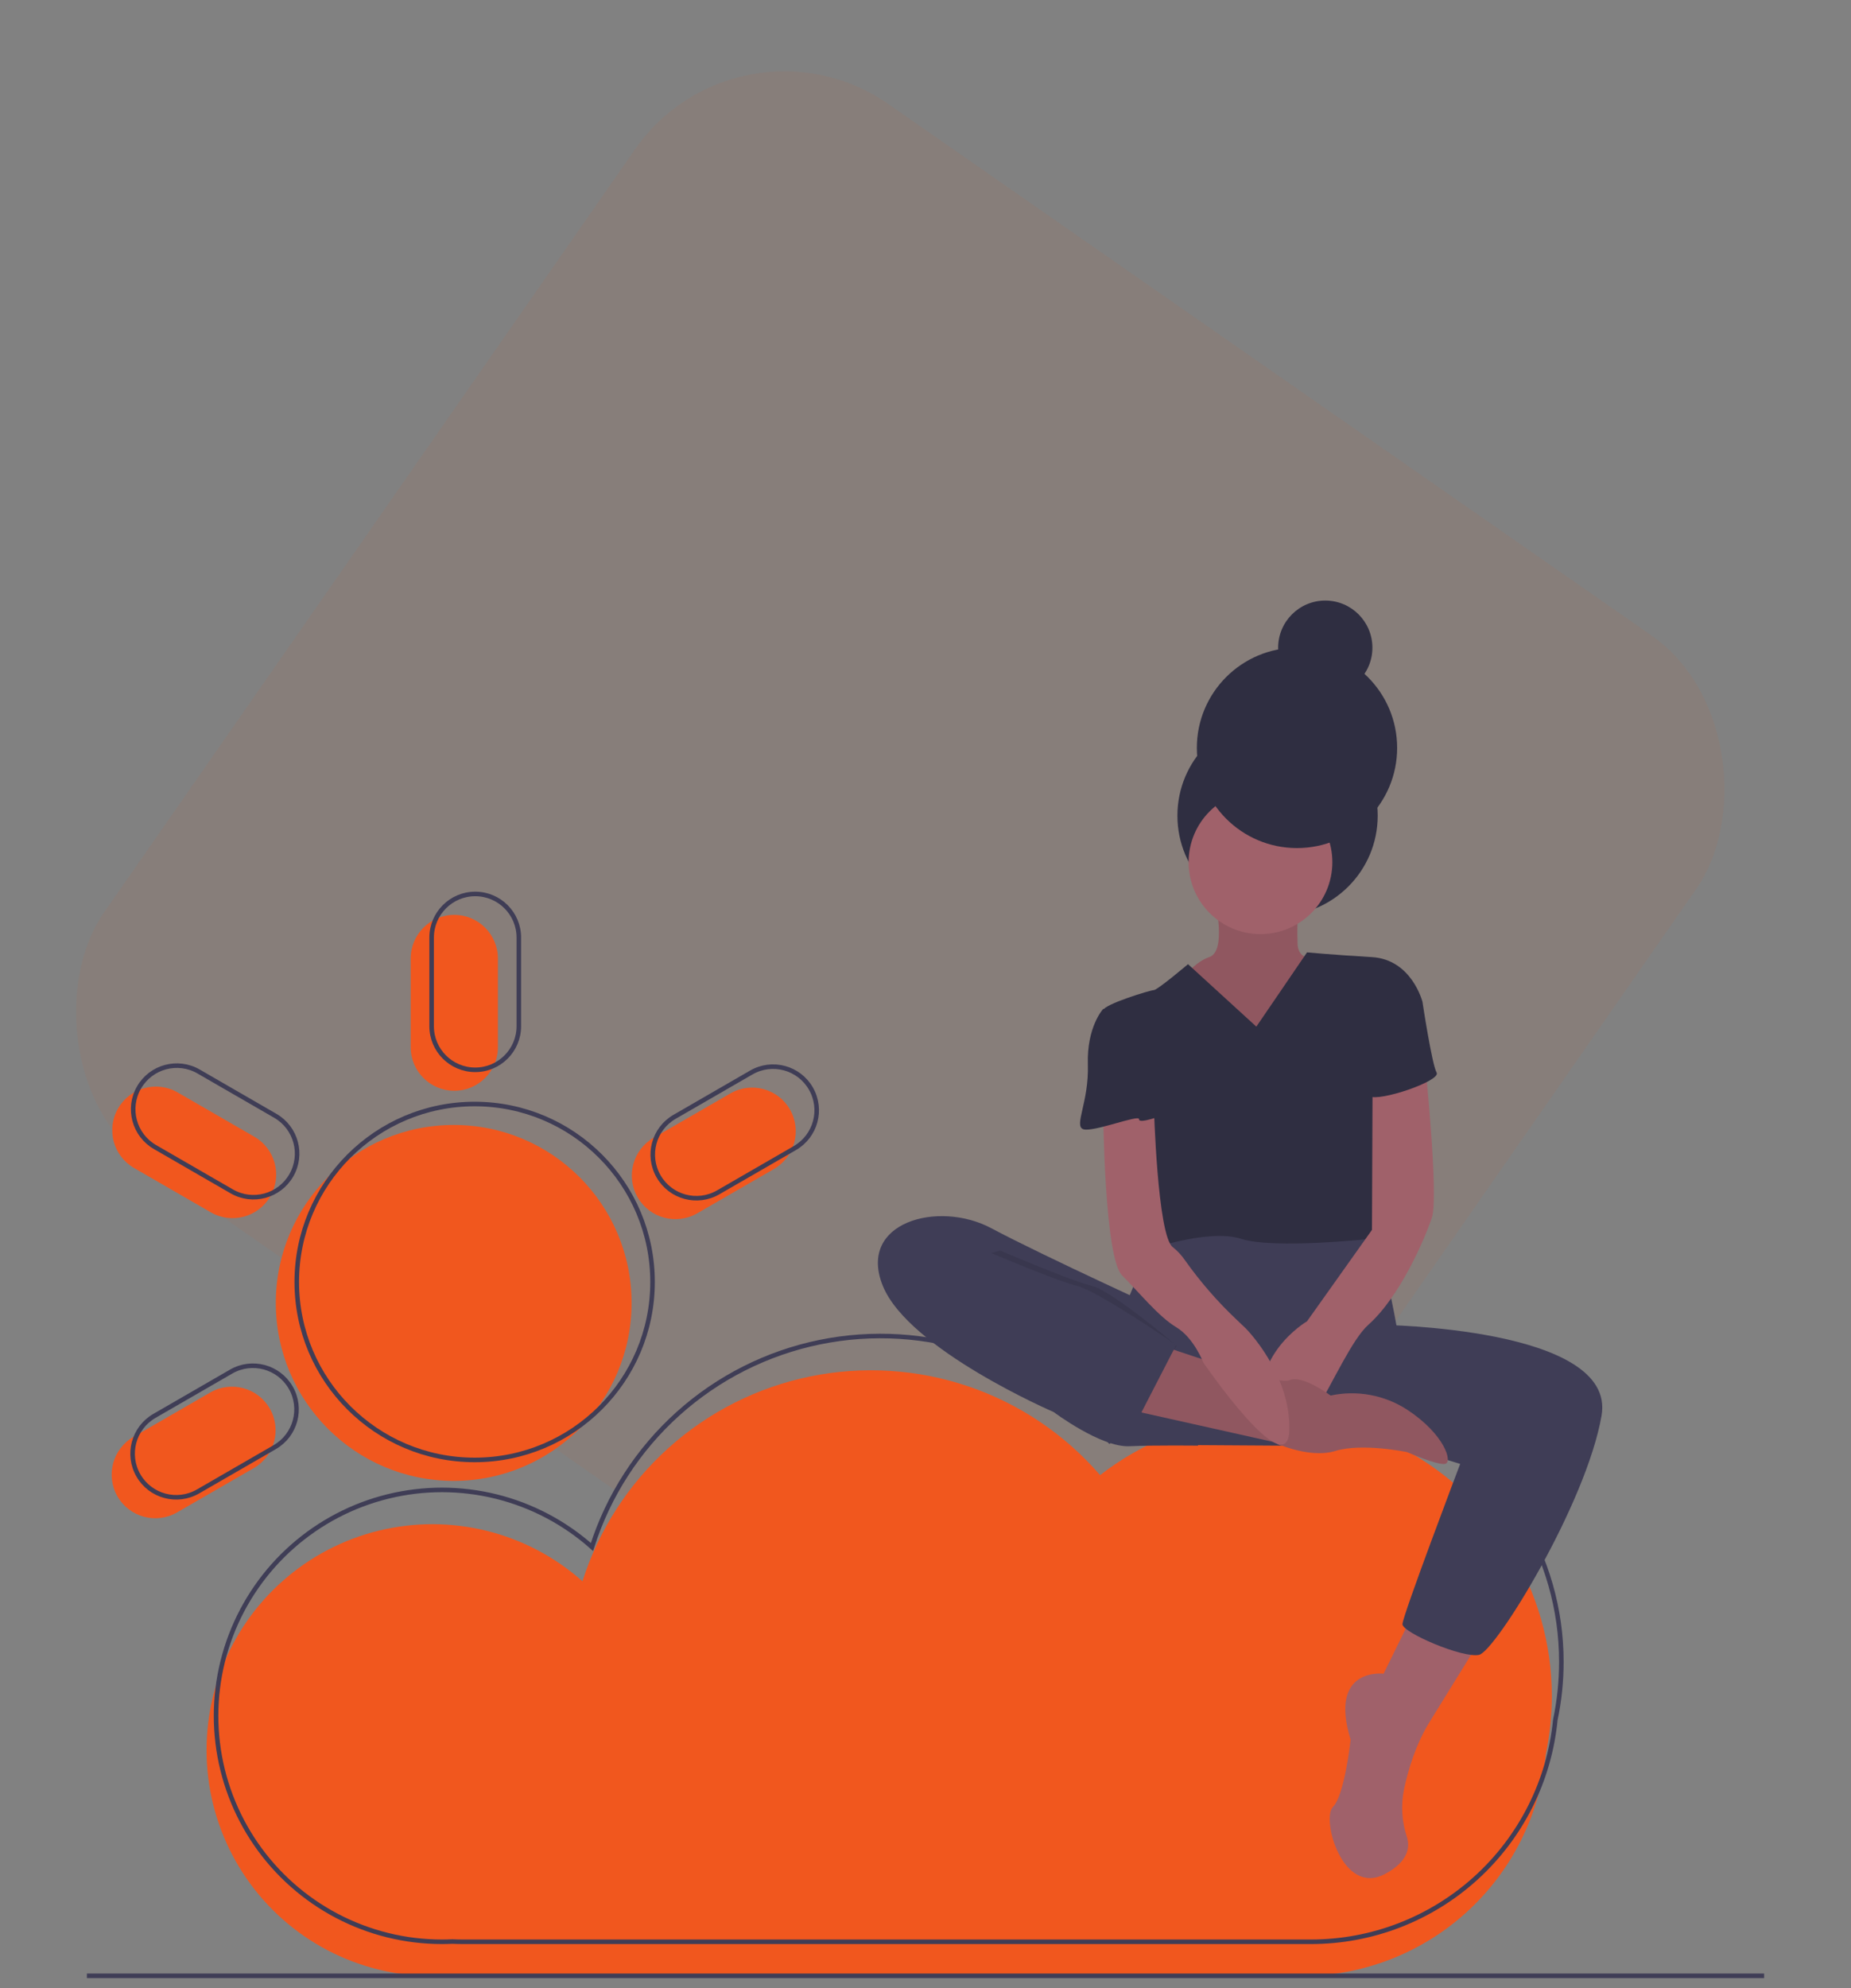 <svg width="407" height="437" viewBox="0 0 407 437" fill="none" xmlns="http://www.w3.org/2000/svg">
<rect x="0" y="0" width="407" height="437" fill="#808080" stroke="none"/>
<g clip-path="url(#clip0)">
<rect width="407" height="437" fill="white" fill-opacity="0.01"/>
<rect opacity="0.06" x="162.475" width="284.392" height="284.392" rx="40" transform="rotate(34.841 162.475 0)" fill="#F1571E"/>
<path d="M341.221 372.796C341.22 361.275 337.986 349.986 331.886 340.213C325.785 330.439 317.064 322.575 306.714 317.514C296.364 312.454 284.801 310.4 273.341 311.588C261.882 312.775 250.986 317.156 241.893 324.231C234.154 315.276 224.168 308.546 212.963 304.734C201.758 300.921 189.74 300.164 178.145 302.54C166.55 304.916 155.799 310.34 146.997 318.252C138.195 326.165 131.661 336.281 128.068 347.558C122.057 342.214 114.838 338.411 107.031 336.474C99.224 334.538 91.064 334.526 83.252 336.441C75.44 338.356 68.21 342.14 62.184 347.468C56.158 352.795 51.516 359.506 48.657 367.025C45.799 374.543 44.809 382.643 45.774 390.628C46.738 398.613 49.628 406.245 54.195 412.866C58.761 419.487 64.867 424.9 71.989 428.64C79.11 432.379 87.033 434.333 95.076 434.332C95.848 434.332 96.615 434.312 97.378 434.277C98.166 434.312 98.958 434.332 99.754 434.332H286.162C299.575 434.332 312.507 429.338 322.439 420.324C332.371 411.31 338.591 398.921 339.889 385.572C340.776 381.371 341.222 377.089 341.221 372.796V372.796Z" fill="#F1571E"/>
<path d="M343.313 365.262C343.313 353.741 340.079 342.451 333.979 332.678C327.878 322.905 319.157 315.04 308.806 309.98C298.456 304.919 286.894 302.866 275.434 304.053C263.975 305.241 253.078 309.621 243.986 316.697C236.247 307.742 226.261 301.012 215.056 297.199C203.851 293.386 191.833 292.629 180.238 295.005C168.643 297.381 157.891 302.805 149.09 310.718C140.288 318.631 133.754 328.746 130.161 340.024C124.15 334.68 116.93 330.876 109.124 328.939C101.317 327.003 93.157 326.992 85.345 328.907C77.533 330.822 70.303 334.606 64.277 339.933C58.251 345.26 53.609 351.972 50.75 359.49C47.892 367.008 46.902 375.108 47.867 383.093C48.831 391.079 51.721 398.71 56.287 405.331C60.854 411.953 66.96 417.366 74.082 421.105C81.203 424.844 89.126 426.798 97.169 426.798C97.941 426.798 98.708 426.778 99.471 426.743C100.259 426.777 101.051 426.798 101.847 426.798H288.255C301.667 426.797 314.599 421.803 324.531 412.789C334.463 403.775 340.684 391.387 341.982 378.037C342.868 373.836 343.315 369.555 343.313 365.262V365.262Z" stroke="#3F3D56" stroke-miterlimit="10"/>
<path d="M99.761 325.494C121.364 325.494 138.877 307.981 138.877 286.379C138.877 264.776 121.364 247.263 99.761 247.263C78.159 247.263 60.646 264.776 60.646 286.379C60.646 307.981 78.159 325.494 99.761 325.494Z" fill="#F1571E"/>
<path d="M99.89 201.091H99.89C94.595 201.091 90.303 205.384 90.303 210.678V230.16C90.303 235.454 94.595 239.747 99.89 239.747C105.185 239.747 109.477 235.454 109.477 230.16V210.678C109.477 205.384 105.185 201.091 99.89 201.091Z" fill="#F1571E"/>
<path d="M173.687 243.846L173.687 243.846C171.039 239.26 165.176 237.689 160.59 240.337L143.719 250.077C139.134 252.724 137.563 258.588 140.21 263.173C142.858 267.759 148.721 269.33 153.306 266.682L170.178 256.942C174.763 254.295 176.334 248.431 173.687 243.846Z" fill="#F1571E"/>
<path d="M25.837 328.911L25.837 328.911C28.485 333.497 34.348 335.068 38.934 332.421L55.805 322.68C60.39 320.033 61.961 314.169 59.314 309.584C56.666 304.998 50.803 303.427 46.218 306.075L29.346 315.815C24.761 318.463 23.19 324.326 25.837 328.911Z" fill="#F1571E"/>
<path d="M25.965 243.624L25.965 243.624C23.317 248.21 24.889 254.073 29.474 256.72L46.345 266.461C50.931 269.108 56.794 267.537 59.441 262.952C62.089 258.366 60.518 252.503 55.932 249.856L39.061 240.115C34.476 237.468 28.612 239.039 25.965 243.624Z" fill="#F1571E"/>
<path d="M104.366 320.889C125.969 320.889 143.482 303.377 143.482 281.774C143.482 260.171 125.969 242.658 104.366 242.658C82.764 242.658 65.251 260.171 65.251 281.774C65.251 303.377 82.764 320.889 104.366 320.889Z" stroke="#3F3D56" stroke-miterlimit="10"/>
<path d="M104.494 196.487H104.494C109.789 196.487 114.081 200.779 114.081 206.074V225.555C114.081 230.85 109.789 235.142 104.494 235.142H104.494C99.2 235.142 94.907 230.85 94.907 225.555V206.074C94.907 200.779 99.2 196.487 104.494 196.487Z" stroke="#3F3D56" stroke-miterlimit="10"/>
<path d="M178.291 239.241L178.291 239.241C180.939 243.827 179.367 249.69 174.782 252.337L157.911 262.078C153.325 264.725 147.462 263.154 144.815 258.569L144.815 258.569C142.167 253.983 143.738 248.12 148.324 245.473L165.195 235.732C169.78 233.085 175.644 234.656 178.291 239.241Z" stroke="#3F3D56" stroke-miterlimit="10"/>
<path d="M30.442 324.307L30.442 324.307C27.794 319.721 29.366 313.858 33.951 311.211L50.822 301.47C55.407 298.823 61.271 300.394 63.918 304.979L63.918 304.979C66.566 309.565 64.995 315.428 60.409 318.076L43.538 327.816C38.953 330.463 33.089 328.892 30.442 324.307Z" stroke="#3F3D56" stroke-miterlimit="10"/>
<path d="M30.569 239.02L30.57 239.02C33.217 234.434 39.08 232.863 43.666 235.51L60.537 245.251C65.122 247.898 66.693 253.762 64.046 258.347L64.046 258.347C61.398 262.933 55.535 264.504 50.95 261.856L34.079 252.116C29.493 249.468 27.922 243.605 30.569 239.02Z" stroke="#3F3D56" stroke-miterlimit="10"/>
<path d="M310.962 354.149L304.227 367.879C304.227 367.879 292.051 366.325 296.973 382.387C296.973 382.387 295.678 394.563 293.087 397.153C290.496 399.744 295.159 416.842 304.486 411.92C309.732 409.151 310.06 405.973 309.342 403.721C308.229 400.364 308.012 396.774 308.712 393.307C309.648 388.925 311.334 383.32 314.33 378.501C320.289 368.915 325.988 359.589 325.988 359.589L310.962 354.149Z" fill="#A0616A"/>
<path d="M294.123 269.693C294.123 269.693 279.356 266.066 274.434 268.657C269.512 271.248 255.004 271.507 255.004 271.507C255.004 271.507 242.828 291.196 245.678 301.299C248.527 311.403 260.445 317.62 260.445 317.62L300.6 317.879L307.076 291.455C307.076 291.455 303.967 273.32 301.377 272.284C298.786 271.248 294.123 269.693 294.123 269.693Z" fill="#3F3D56"/>
<path d="M280.911 201.3C293.072 201.3 302.931 191.441 302.931 179.279C302.931 167.118 293.072 157.259 280.911 157.259C268.749 157.259 258.89 167.118 258.89 179.279C258.89 191.441 268.749 201.3 280.911 201.3Z" fill="#2F2E41"/>
<path d="M267.18 198.191C267.18 198.191 269.771 209.072 265.885 210.367C261.999 211.663 258.631 216.844 258.631 216.844L264.33 226.429L283.76 231.352L289.719 225.652L294.123 213.476L289.719 210.367C289.719 210.367 285.574 211.663 285.315 207.518C285.191 204.406 285.277 201.291 285.574 198.191L267.18 198.191Z" fill="#A0616A"/>
<path opacity="0.1" d="M267.18 198.191C267.18 198.191 269.771 209.072 265.885 210.367C261.999 211.663 258.631 216.844 258.631 216.844L264.33 226.429L283.76 231.352L289.719 225.652L294.123 213.476L289.719 210.367C289.719 210.367 285.574 211.663 285.315 207.518C285.191 204.406 285.277 201.291 285.574 198.191L267.18 198.191Z" fill="black"/>
<path d="M277.154 205.315C285.882 205.315 292.957 198.24 292.957 189.512C292.957 180.785 285.882 173.709 277.154 173.709C268.426 173.709 261.351 180.785 261.351 189.512C261.351 198.24 268.426 205.315 277.154 205.315Z" fill="#A0616A"/>
<path d="M276.247 225.652L261.222 211.922C261.222 211.922 254.486 217.621 253.709 217.621C252.932 217.621 242.828 220.73 242.569 222.025C242.31 223.32 251.377 237.051 251.377 237.051C251.377 237.051 249.305 247.154 251.377 251.559C253.45 255.963 251.895 274.874 251.895 274.874C251.895 274.874 265.626 269.952 272.88 272.284C280.133 274.615 301.377 272.284 301.377 272.284C301.377 272.284 304.486 252.336 303.19 249.745C301.895 247.154 301.636 232.388 301.636 232.388L312.776 220.212C312.776 220.212 310.444 210.885 301.636 210.367C292.828 209.849 287.387 209.331 287.387 209.331L276.247 225.652Z" fill="#2F2E41"/>
<path d="M258.631 289.382C258.631 289.382 229.615 276.17 217.957 269.952C206.3 263.735 188.424 268.657 194.123 282.646C199.823 296.636 231.688 310.366 231.688 310.366C231.688 310.366 242.051 318.138 248.268 317.879C254.486 317.62 263.423 317.75 263.423 317.75L258.631 289.382Z" fill="#3F3D56"/>
<path d="M303.449 291.196C303.449 291.196 355.521 291.714 352.153 311.144C348.785 330.574 328.837 362.957 325.21 363.734C321.584 364.511 308.371 358.812 308.371 356.998C308.371 355.185 321.065 321.765 321.065 321.765L289.978 312.18L303.449 291.196Z" fill="#3F3D56"/>
<path d="M313.294 233.165C313.294 233.165 316.403 262.958 314.848 267.621C313.294 272.284 307.853 284.978 300.859 291.196C293.864 297.413 284.019 328.76 278.579 313.734C273.139 298.709 287.387 290.419 287.387 290.419L301.67 270.324L301.804 237.621L313.294 233.165Z" fill="#A0616A"/>
<path d="M255.004 295.6C255.004 295.6 280.651 304.667 283.501 303.372C286.351 302.076 292.568 306.74 292.568 306.74C295.442 306.124 298.408 306.082 301.298 306.616C304.187 307.149 306.943 308.248 309.407 309.848C317.698 315.289 319.511 321.506 317.698 321.765C315.884 322.024 309.407 319.175 309.407 319.175C309.407 319.175 299.563 317.102 293.604 318.916C287.646 320.729 279.88 316.906 279.88 316.906L248.268 309.848L255.004 295.6Z" fill="#A0616A"/>
<path opacity="0.1" d="M255.004 295.6C255.004 295.6 280.651 304.667 283.501 303.372C286.351 302.076 292.568 306.74 292.568 306.74C295.442 306.124 298.408 306.082 301.298 306.616C304.187 307.149 306.943 308.248 309.407 309.848C317.698 315.289 319.511 321.506 317.698 321.765C315.884 322.024 309.407 319.175 309.407 319.175C309.407 319.175 299.563 317.102 293.604 318.916C287.646 320.729 279.88 316.906 279.88 316.906L248.268 309.848L255.004 295.6Z" fill="black"/>
<path d="M242.569 244.305C242.569 244.305 242.828 276.429 246.714 280.315C250.6 284.201 254.745 289.382 258.631 291.714C262.517 294.045 264.589 299.486 264.589 299.486C264.589 299.486 283.242 326.687 283.501 314.252C283.76 301.817 273.916 291.973 273.916 291.973L271.989 290.138C267.774 286.171 263.962 281.796 260.611 277.077C259.846 275.952 258.916 274.947 257.854 274.097C254.486 271.507 253.709 243.009 253.709 243.009L242.569 244.305Z" fill="#A0616A"/>
<path d="M307.335 217.103L312.776 220.212C312.776 220.212 314.848 233.942 315.884 235.756C316.921 237.569 303.19 242.232 301.118 240.937C299.045 239.642 298.009 226.948 298.009 226.948L307.335 217.103Z" fill="#2F2E41"/>
<path d="M245.937 221.766H242.569C242.569 221.766 238.942 225.652 239.201 233.942C239.46 242.232 236.092 247.413 238.165 248.191C240.237 248.968 250.575 244.854 250.458 246.004C250.341 247.154 255.781 245.082 255.781 245.082L252.154 231.351L245.937 221.766Z" fill="#2F2E41"/>
<path opacity="0.1" d="M219.901 274.874C219.901 274.874 235.704 281.61 240.108 282.646C244.512 283.683 258.746 295.808 258.746 295.808L249.03 310.563C249.03 310.563 239.072 309.33 233.631 308.294C228.191 307.258 195.808 285.755 201.248 282.128C206.689 278.501 219.901 274.874 219.901 274.874Z" fill="black"/>
<path d="M216.662 274.874C216.662 274.874 232.465 281.61 236.869 282.646C241.273 283.683 258.631 295.6 258.631 295.6L250.082 312.18C250.082 312.18 235.833 309.33 230.393 308.294C224.952 307.258 192.569 285.755 198.01 282.128C203.45 278.501 216.662 274.874 216.662 274.874Z" fill="#3F3D56"/>
<path d="M285.185 186.404C297.346 186.404 307.205 176.545 307.205 164.383C307.205 152.221 297.346 142.363 285.185 142.363C273.023 142.363 263.164 152.221 263.164 164.383C263.164 176.545 273.023 186.404 285.185 186.404Z" fill="#2F2E41"/>
<path d="M291.403 152.725C297.126 152.725 301.765 148.086 301.765 142.363C301.765 136.639 297.126 132 291.403 132C285.68 132 281.04 136.639 281.04 142.363C281.04 148.086 285.68 152.725 291.403 152.725Z" fill="#2F2E41"/>
<path d="M19.109 434.278H387.891" stroke="#3F3D56" stroke-miterlimit="10"/>
</g>
<defs>
<clipPath id="clip0">
<rect width="407" height="437" fill="white"/>
</clipPath>
</defs>
</svg>
